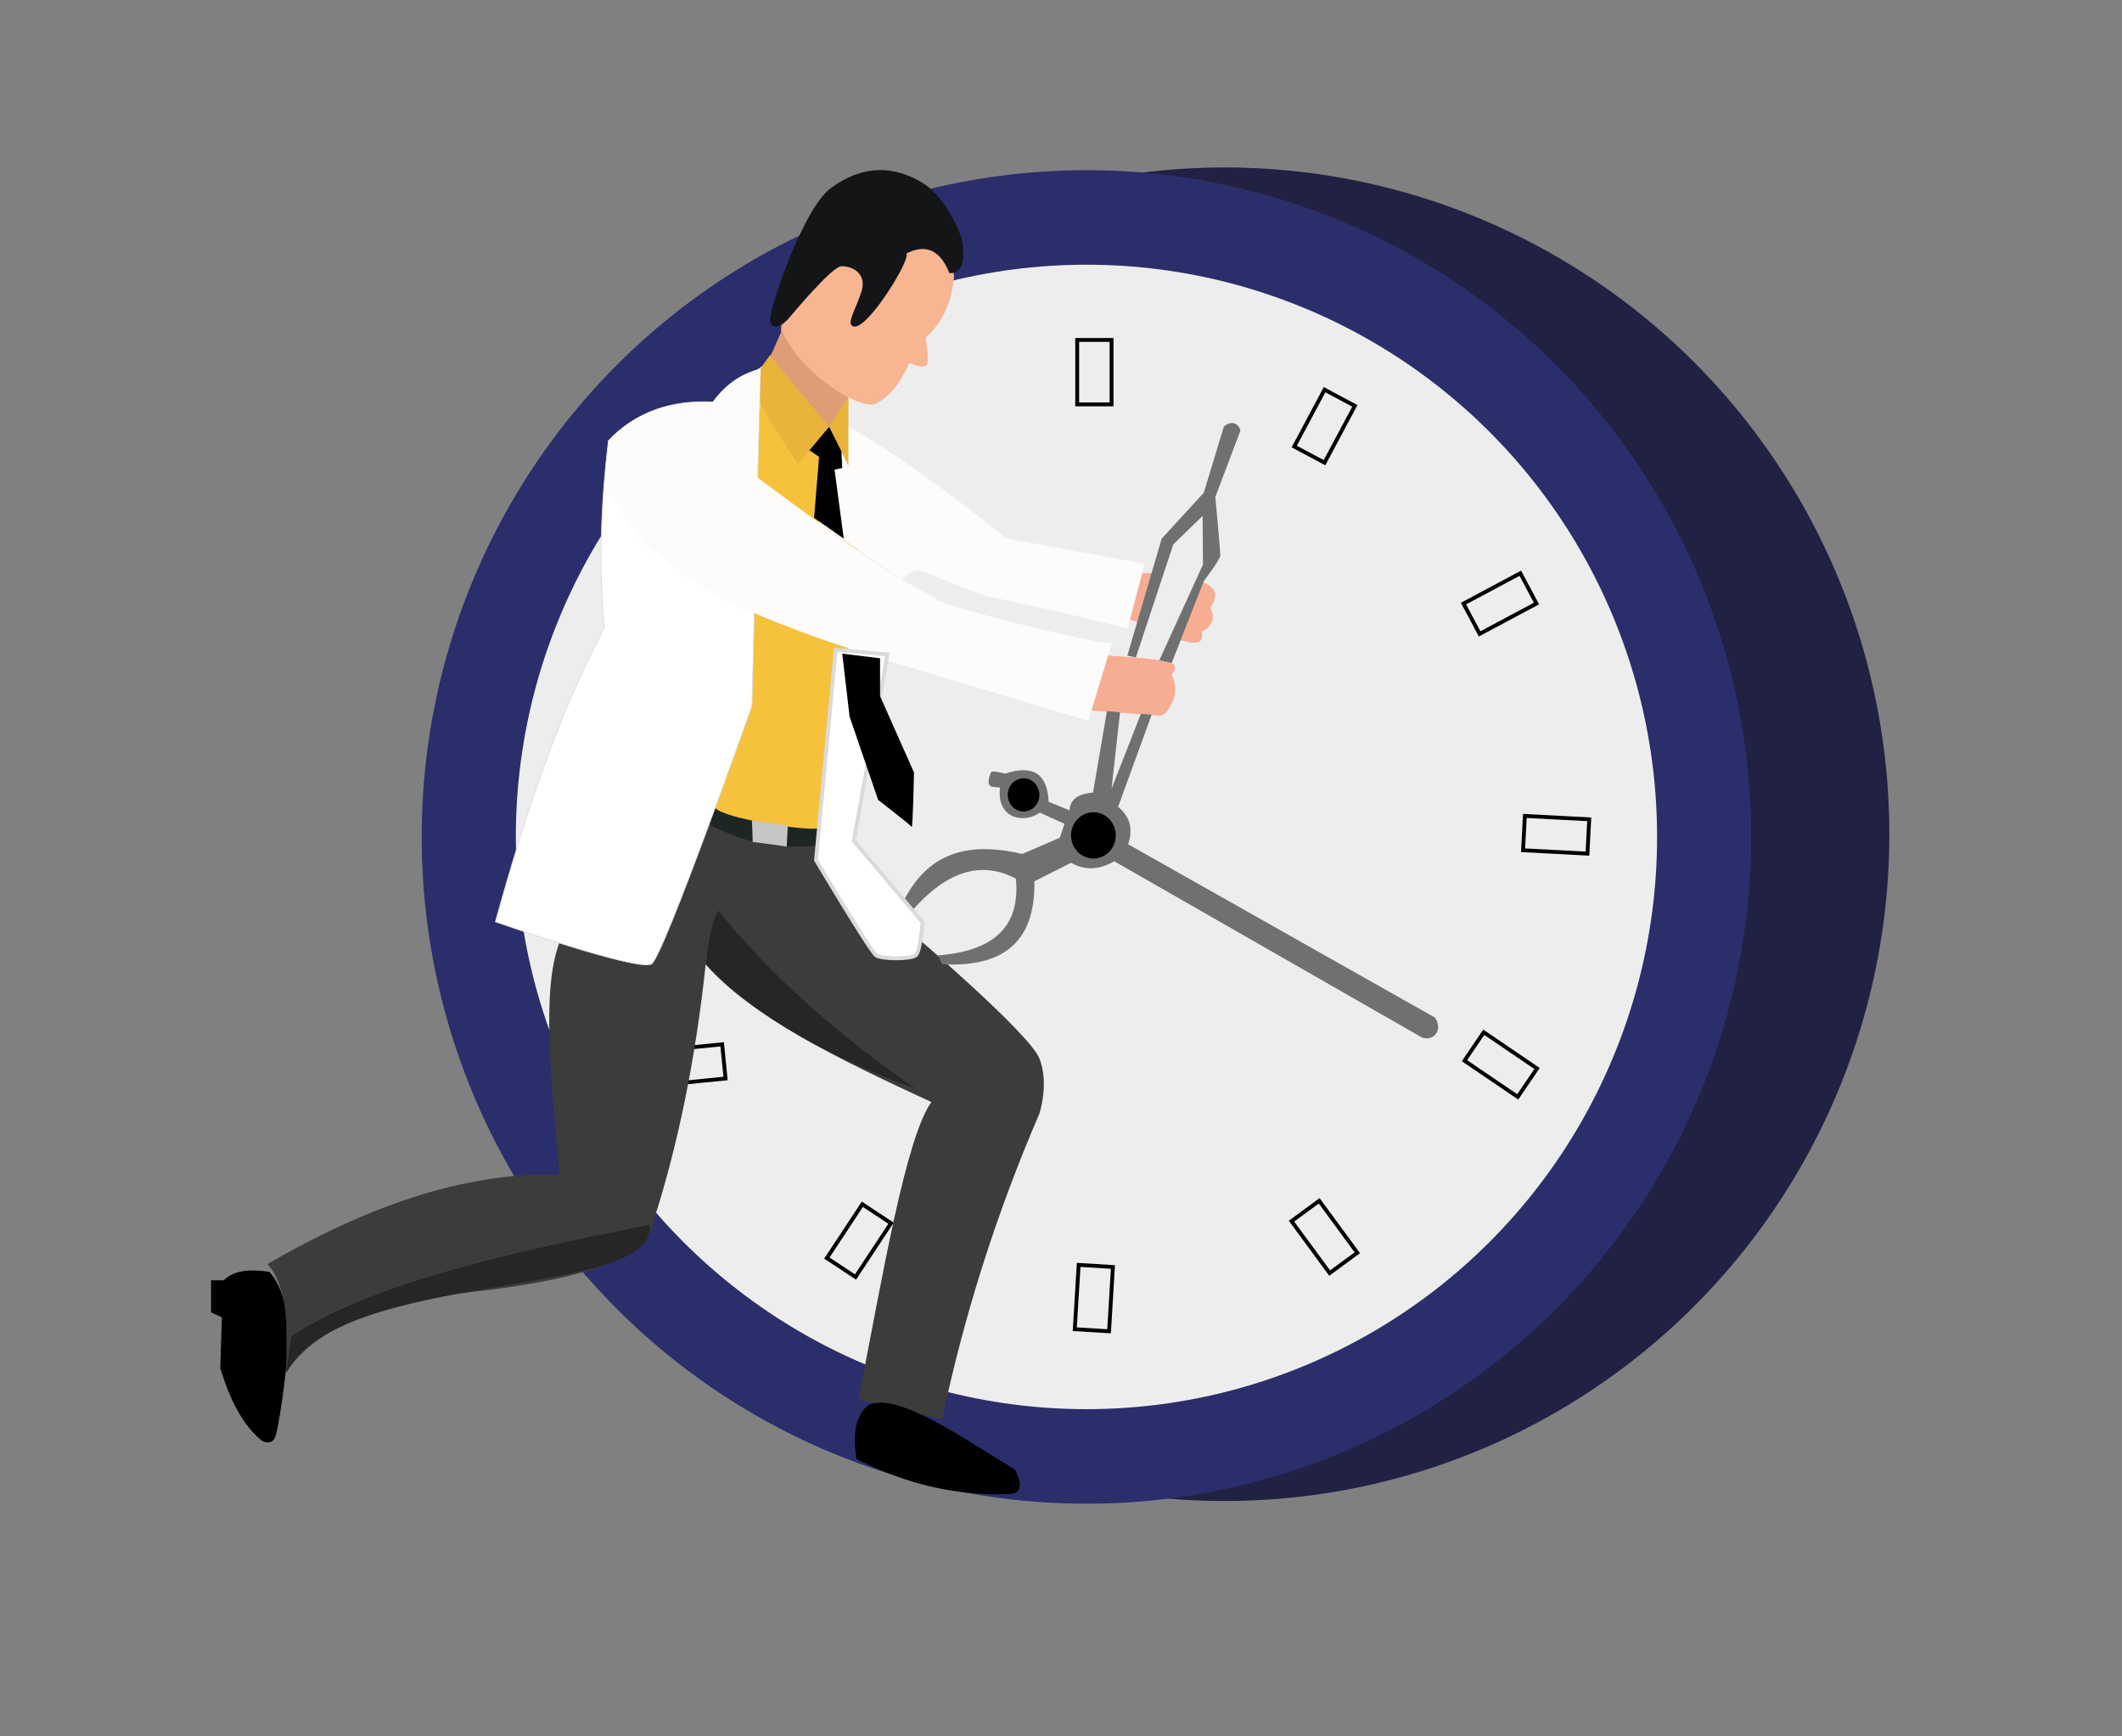 <?xml version="1.0" encoding="utf-8"?>
<!-- Generator: Adobe Illustrator 19.0.0, SVG Export Plug-In . SVG Version: 6.00 Build 0)  -->
<svg version="1.1" id="Layer_1" xmlns="http://www.w3.org/2000/svg" xmlns:xlink="http://www.w3.org/1999/xlink" x="0px" y="0px"
	 viewBox="0 0 550 450" style="enable-background:new 0 0 550 450;" xml:space="preserve">
<rect x="0" y="0" width="550" height="450" fill="#808080" stroke="none"/>
<style type="text/css">
	.st0{fill:#202143;}
	.st1{fill:#2A2E6B;}
	.st2{fill:#EDEDED;}
	.st3{fill:none;stroke:#000000;stroke-miterlimit:10;}
	.st4{fill:#F6AD92;}
	.st5{fill:#F6C23C;}
	.st6{fill:#3C3C3B;}
	.st7{fill:#FDFCFB;stroke:#F6F6F6;stroke-width:0.2;stroke-miterlimit:10;}
	.st8{fill:#EAB43A;}
	.st9{fill:#E09C77;}
	.st10{fill:#F7B591;}
	.st11{fill:#131517;}
	.st12{fill:#6E7072;}
	.st13{fill:#1E2525;}
	.st14{fill:#C6C6C6;}
	.st15{fill:#262625;}
	.st16{fill:#FFFFFF;stroke:#DADADA;stroke-width:0.2;stroke-miterlimit:10;}
	.st17{fill:#FDFCFB;}
	.st18{fill:#FFFFFF;stroke:#DADADA;stroke-miterlimit:10;}
</style>
<g id="XMLID_1027_">
	<ellipse id="XMLID_1598_" class="st0" cx="317.4" cy="216.2" rx="172.3" ry="172.8"/>
	<ellipse id="XMLID_1596_" class="st1" cx="281.6" cy="216.9" rx="172.3" ry="172.8"/>
	<ellipse id="XMLID_1595_" class="st2" cx="281.6" cy="216.9" rx="147.9" ry="148.3"/>
	
		<rect id="XMLID_1607_" x="174.8" y="267.5" transform="matrix(-9.922346e-002 -0.995 0.995 -9.922346e-002 -77.38 481.626)" class="st3" width="8.9" height="16.7"/>
	<polygon id="XMLID_1591_" class="st4" points="296,148.5 299,148.5 295.6,161.4 290.4,159.9 292,149.2 	"/>
	<polygon id="XMLID_1615_" class="st5" points="197.1,104.8 183.7,213.5 214.1,226.7 225,115 	"/>
	<polygon id="XMLID_1617_" class="st6" points="188.6,216.2 212.9,218.3 215.6,230.5 	"/>
	<path id="XMLID_1609_" class="st6" d="M237,242.4c0,0,29.8,25.4,32.4,31.9c2.6,6.5,0,14.3,0,14.3c-11.3,26.2-19.6,52.6-25.2,79.2
		l-21.7-5c6.2-32,12.3-68,18.9-77.2c-23.9-11-46.8-22.2-58.5-35.7l4.5-39.4l49.6,32.8"/>
	<path id="XMLID_1586_" class="st7" d="M296.6,146.1l-35.7-6.5c-15-12-29-22.2-41-29l-7.6,24.9l21.4,14.7c0,0,2.4-2.4,4.2-2.4
		s15.9,6.7,20.4,7.3c4.6,0.6,33.9,7.7,33.9,7.7L296.6,146.1z"/>
	<path id="XMLID_1612_" class="st6" d="M182.9,250c-2.6,24.3-7.1,46.5-13.5,66.4c-0.7,8.2-13.3,15.1-52.4,19
		c-17.8,3.4-34.7,7.7-42.9,20.4c0.6-12.1,0.2-22.9-4.8-28.2c25.7-14.9,51-23.9,75.7-23.2c-2-23.2-4.8-47.6,0-60.1l38.6-30.8h4.3
		L182.9,250z"/>
	<path id="XMLID_1580_" class="st8" d="M199.7,91.9c0,0-5,6.5-5,8.3c0,1.7,12.1,20.1,12.1,20.1l8.1-9.7l5,10.1v-17.9L199.7,91.9z"/>
	<polygon id="XMLID_1031_" class="st9" points="202.4,86.2 199.7,92.3 214.9,110.6 219.9,102.8 212.3,86.6 202.5,83.4 	"/>
	<g id="XMLID_1028_">
		<path id="XMLID_1030_" class="st10" d="M247.3,71.4c-0.5,6.4-2.7,11.9-7.4,16.1c0,0,0.8,4.3,0.5,6.5c-0.3,2.2-4.7,0-4.7,0
			c-2.2,5-4.9,8.7-8.4,10.4c-3.6,2.8-20.8-8.2-24.7-19.1l6.3-16.5l16.9-10.4l18.7,3.9L247.3,71.4z"/>
		<path id="XMLID_1029_" class="st11" d="M246.1,70.8c3.2,0,4.2-2.9,3.2-8.8c0,0-3.2-10.3-10.2-14.6c-7-4.3-15.1-5-23.7,1.3
			c-7.3,5.3-15.6,30.8-15.5,32.5c-1.2,3.6,1.4,5,4.8,1c0,0,10.9-13.2,13.4-13.2c2.5-0.1,6.7,1.7,5.2,6.5c-1.5,4.8-4.1,8.5-2.1,9.1
			c3.6,1.1,15.1-17.7,13.7-18.9C239.7,63.3,243.5,64.4,246.1,70.8z"/>
	</g>
	<polygon id="XMLID_1581_" points="209.8,116.7 212.3,118.4 211,134.2 218.7,139.6 216.3,121.7 218.3,121.3 218.1,117 214.9,110.6 	
		"/>
	<path id="XMLID_1589_" class="st4" d="M287.1,169.9c0,0,14.3,0.8,16.5,1.9c2.2,1,0,3,0,3s2,3,0.4,6.8c-1.6,3.8-3.1,3.9-3.1,3.9
		l-18.7-1.4l-0.7-12.9L287.1,169.9z"/>
	<path id="XMLID_1590_" class="st4" d="M311.4,150.6c0,0,3.5,1.5,3.6,3.3c0.1,1.8-1.3,3.6-1.3,3.6s1.3,2.2,0.2,4
		c-1,1.9-2.5,2.2-2.5,2.2s0.6,1.5-0.4,2.5c-1,1-5.4-0.4-5.4-0.4L311.4,150.6z"/>
	<path id="XMLID_1593_" class="st12" d="M236.6,235.8c8.9-10.1,17.8-12.8,26.7-8.1c1.1,11.3-4.4,18.7-20.2,19.9l1.1,2.3
		c15.2,0.8,24.2-5.2,23.9-21.5l9.5-4.8c3.7,2.1,7.4,1.8,11.2-0.4l79.8,45.7c3.1,1,5.5-2,3.3-5.2l-79.5-44.9c1.2-3.6,0.8-6.9-2.6-9.7
		l8.7-23.9l-2.8-0.2l-7.6,19.4l2.2-19.8l-3.4-0.3l-3.6,21.1c-3.4,0.3-5.9,1.4-6.1,4.6l-5.4-2.2c-0.3-7-3.8-9.8-11.3-7.3
		c0,0-3.3-0.9-3.6-0.4c-0.2,0.4-1.6,3.6,0.4,3.8c1.9,0.2,1.9,0.2,1.9,0.2c-1,7.8,5.9,9.6,10.3,6.5l6.4,2.9l-1.2,3.6l-9.7,4.2
		c-12.7-2.9-23.8-1.4-30.7,12L236.6,235.8z"/>
	<path id="XMLID_1592_" class="st12" d="M292.2,169.9l8.9-30.3l10.9-11.9l5.2-17.1c1.6-1.6,3.8-1.2,4.3,1l-6.5,17.2
		c0,0,1.3,14,1.3,15.1s-4.3,6.7-4.3,6.7l-8.3,21.2l-3.2-0.7l11.3-24.8l-0.1-12.6l-7.6,7.4l-9.7,29.3L292.2,169.9z"/>
	<rect id="XMLID_1597_" x="279.2" y="88.1" class="st3" width="8.9" height="16.7"/>
	
		<rect id="XMLID_1600_" x="338.8" y="102.2" transform="matrix(0.882 0.471 -0.471 0.882 92.63 -148.726)" class="st3" width="8.9" height="16.7"/>
	
		<rect id="XMLID_1601_" x="384.5" y="148.1" transform="matrix(0.471 0.882 -0.882 0.471 343.57 -260.323)" class="st3" width="8.9" height="16.7"/>
	
		<rect id="XMLID_1602_" x="399" y="207.8" transform="matrix(-5.244622e-002 0.999 -0.999 -5.244622e-002 640.43 -175.369)" class="st3" width="8.9" height="16.7"/>
	
		<rect id="XMLID_1603_" x="384.5" y="267.5" transform="matrix(-0.562 0.827 -0.827 -0.562 835.699 109.265)" class="st3" width="8.9" height="16.7"/>
	
		<rect id="XMLID_1604_" x="338.8" y="312.2" transform="matrix(-0.806 0.592 -0.592 -0.806 809.7 375.728)" class="st3" width="8.9" height="16.7"/>
	
		<rect id="XMLID_1605_" x="278.9" y="327.9" transform="matrix(-0.998 -6.032147e-002 6.032147e-002 -0.998 546.018 689.081)" class="st3" width="8.9" height="16.7"/>
	
		<rect id="XMLID_1606_" x="218.1" y="313.4" transform="matrix(-0.835 -0.551 0.551 -0.835 231.172 712.807)" class="st3" width="8.9" height="16.7"/>
	<path id="XMLID_1608_" class="st13" d="M185.3,209.2c1.1,2.9,27.1,6.8,27.1,5.2l1.7,2.5l-1.8,2.2c-9.9,1.1-19.5-0.5-28.5-5.5
		l-4.4-6.8L185.3,209.2z"/>
	<polygon id="XMLID_1599_" class="st14" points="194.9,212.6 195.1,218.2 203.9,219.4 204.2,214 	"/>
	<path id="XMLID_1611_" class="st15" d="M186.2,236c13.8,17.2,31.3,32.3,51,46.1c-21.3-7.8-40.3-17.7-54.3-32.2
		C183.6,244.2,184.4,238.7,186.2,236z"/>
	<path id="XMLID_1613_" class="st15" d="M75.5,346.3c20.7-13.5,54.6-21.3,92.9-28.9c2.2,19.6-80.1,11.2-94.2,38.4L75.5,346.3z"/>
	<path id="XMLID_1610_" d="M69.8,329.6c-4.9-0.7-9.1-0.5-11.8,2.2h-3.3v8.3l2.8,1.3l-0.4,13.2c2.4,7.8,5.6,14.6,10.8,18.8
		c0,0,2.6,1.5,3.5-1.2c0.9-2.7,2.9-16.5,2.9-20.7c0-4.2,0.2-11.7-1.1-15.6C72.1,331.9,69.8,329.6,69.8,329.6z"/>
	<path id="XMLID_1614_" d="M225.1,364.1c-3.6,3-4.1,8-3.1,14c12.7,6.5,25.8,9.6,39.4,9.1c3.3,0,3.7-2.3,1.7-6.3
		C249.1,372.4,232.8,360.8,225.1,364.1z"/>
	<path id="XMLID_1584_" class="st16" d="M197.1,95.6c-4.3,1.2-8.5,3.4-12.3,8.6c-10.5-0.6-19.7,2.4-27.1,10
		c-2,16.4-2.5,32.6-1.1,48.6c-11.5,21.5-20.4,47.8-28.2,76.1c0,0,37.3,13.1,40.5,10.9c3.2-2.2,26-66.9,26-66.9L197.1,95.6z"/>
	<path id="XMLID_1582_" class="st17" d="M197.1,95.6c-4.9,1.3-9.1,4.1-12.3,8.6c-11.9-0.4-20.8,3.1-27.1,10l-0.3,12.9l3.9,6
		c11.4,18.7,38.4,28.5,66.9,37.6l53.9,16.1l6.1-20.2c0,1.3-45.1-9.7-45.7-11.3c-0.2-0.6,3.6,1.8-8.8-5.1
		c-7.6-4.2-37.6-26.6-37.6-26.6L197.1,95.6z"/>
	<path id="XMLID_1585_" class="st18" d="M216.6,168.4l-5.1,54.5c0,0,14.1,23.7,15.6,24.7c1.5,1,8.9,1,10.2,0s1.8-8.6,1.8-8.6
		l-17.8-21.1l8.7-48.3L216.6,168.4z"/>
	<path id="XMLID_1583_" d="M228.1,170.6v9.8l8.8,19.8c0,0-0.3,14.6-0.6,14.1c-0.3-0.5-8.7-7-8.7-7l-7.4-21.6l-1.9-16.3L228.1,170.6z
		"/>
	<g id="XMLID_1616_">
		<ellipse id="XMLID_1588_" cx="283.4" cy="216.5" rx="5.8" ry="6"/>
		<ellipse id="XMLID_1594_" cx="265.3" cy="206" rx="4.1" ry="4.3"/>
	</g>
</g>
</svg>
